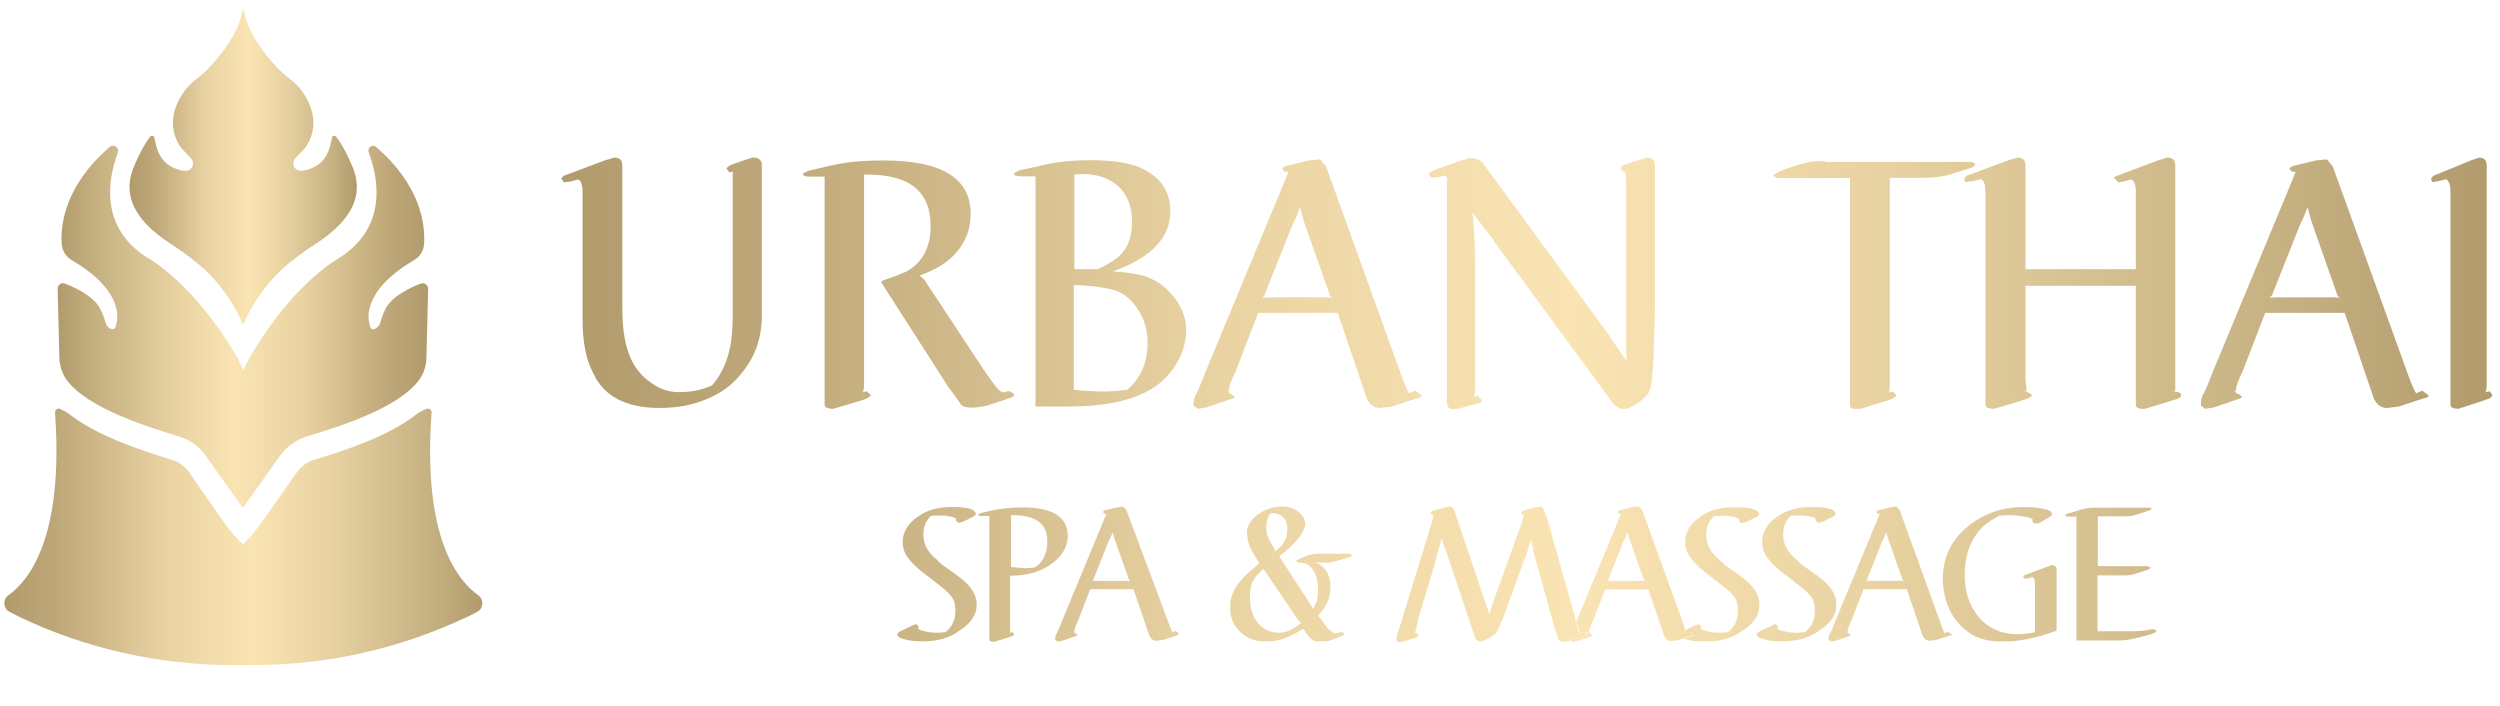 <?xml version="1.0" encoding="UTF-8"?> <svg xmlns="http://www.w3.org/2000/svg" xmlns:xlink="http://www.w3.org/1999/xlink" version="1.1" id="Calque_1" x="0px" y="0px" viewBox="0 0 867.7 245" style="enable-background:new 0 0 867.7 245;" xml:space="preserve"> <style type="text/css"> .st0{clip-path:url(#SVGID_2_);fill:url(#SVGID_3_);} .st1{clip-path:url(#SVGID_5_);fill:url(#SVGID_6_);} .st2{clip-path:url(#SVGID_8_);fill:url(#SVGID_9_);} .st3{clip-path:url(#SVGID_11_);fill:url(#SVGID_12_);} .st4{clip-path:url(#SVGID_14_);fill:url(#SVGID_15_);} .st5{clip-path:url(#SVGID_17_);fill:url(#SVGID_18_);} .st6{clip-path:url(#SVGID_20_);fill:url(#SVGID_21_);} .st7{clip-path:url(#SVGID_23_);fill:url(#SVGID_24_);} .st8{clip-path:url(#SVGID_26_);fill:url(#SVGID_27_);} .st9{clip-path:url(#SVGID_29_);fill:url(#SVGID_30_);} .st10{clip-path:url(#SVGID_32_);fill:url(#SVGID_33_);} .st11{clip-path:url(#SVGID_35_);fill:url(#SVGID_36_);} .st12{clip-path:url(#SVGID_38_);fill:url(#SVGID_39_);} .st13{clip-path:url(#SVGID_41_);fill:url(#SVGID_42_);} .st14{clip-path:url(#SVGID_44_);fill:url(#SVGID_45_);} .st15{clip-path:url(#SVGID_47_);fill:url(#SVGID_48_);} .st16{clip-path:url(#SVGID_50_);fill:url(#SVGID_51_);} .st17{clip-path:url(#SVGID_53_);fill:url(#SVGID_54_);} .st18{clip-path:url(#SVGID_56_);fill:url(#SVGID_57_);} .st19{clip-path:url(#SVGID_59_);fill:url(#SVGID_60_);} .st20{clip-path:url(#SVGID_62_);fill:url(#SVGID_63_);} .st21{clip-path:url(#SVGID_65_);fill:url(#SVGID_66_);} .st22{clip-path:url(#SVGID_68_);fill:url(#SVGID_69_);} .st23{clip-path:url(#SVGID_71_);fill:url(#SVGID_72_);} .st24{clip-path:url(#SVGID_74_);fill:url(#SVGID_75_);} .st25{clip-path:url(#SVGID_77_);fill:url(#SVGID_78_);} .st26{clip-path:url(#SVGID_80_);fill:url(#SVGID_81_);} .st27{clip-path:url(#SVGID_83_);fill:url(#SVGID_84_);} .st28{clip-path:url(#SVGID_86_);fill:url(#SVGID_87_);} .st29{clip-path:url(#SVGID_89_);fill:url(#SVGID_90_);} .st30{clip-path:url(#SVGID_92_);fill:url(#SVGID_93_);} .st31{clip-path:url(#SVGID_95_);fill:url(#SVGID_96_);} .st32{clip-path:url(#SVGID_98_);fill:url(#SVGID_99_);} .st33{clip-path:url(#SVGID_101_);fill:url(#SVGID_102_);} .st34{clip-path:url(#SVGID_104_);fill:url(#SVGID_105_);} .st35{clip-path:url(#SVGID_107_);fill:url(#SVGID_108_);} .st36{clip-path:url(#SVGID_110_);fill:url(#SVGID_111_);} </style> <g> <defs> <path id="SVGID_1_" d="M337.8,356.3h0.1C337.9,356.3,337.8,356.3,337.8,356.3L337.8,356.3z"></path> </defs> <clipPath id="SVGID_2_"> <use xlink:href="#SVGID_1_" style="overflow:visible;"></use> </clipPath> <linearGradient id="SVGID_3_" gradientUnits="userSpaceOnUse" x1="-66.725" y1="617.106" x2="-65.725" y2="617.106" gradientTransform="matrix(660.374 0 0 -660.374 44290.434 407876.938)"> <stop offset="0" style="stop-color:#B19B6D"></stop> <stop offset="0.11" style="stop-color:#BEA879"></stop> <stop offset="0.338" style="stop-color:#E9D3A3"></stop> <stop offset="0.522" style="stop-color:#FAE4B3"></stop> <stop offset="0.676" style="stop-color:#E9D3A3"></stop> <stop offset="0.896" style="stop-color:#C5B081"></stop> <stop offset="1" style="stop-color:#B19B6D"></stop> </linearGradient> <rect x="337.8" y="356.3" class="st0" width="0.1" height="0"></rect> </g> <g> <defs> <path id="SVGID_4_" d="M418.9,299.4c0.1,0,0.1,0,0.1-0.1l-0.1-0.1V299.4z"></path> </defs> <clipPath id="SVGID_5_"> <use xlink:href="#SVGID_4_" style="overflow:visible;"></use> </clipPath> <linearGradient id="SVGID_6_" gradientUnits="userSpaceOnUse" x1="-66.725" y1="617.106" x2="-65.725" y2="617.106" gradientTransform="matrix(660.374 0 0 -660.374 44290.434 407819.938)"> <stop offset="0" style="stop-color:#B19B6D"></stop> <stop offset="0.11" style="stop-color:#BEA879"></stop> <stop offset="0.338" style="stop-color:#E9D3A3"></stop> <stop offset="0.522" style="stop-color:#FAE4B3"></stop> <stop offset="0.676" style="stop-color:#E9D3A3"></stop> <stop offset="0.896" style="stop-color:#C5B081"></stop> <stop offset="1" style="stop-color:#B19B6D"></stop> </linearGradient> <rect x="418.9" y="299.1" class="st1" width="0.1" height="0.3"></rect> </g> <g> <defs> <path id="SVGID_7_" d="M671.8,299.4c0.1,0,0.1,0,0.1-0.1l-0.1-0.1V299.4z"></path> </defs> <clipPath id="SVGID_8_"> <use xlink:href="#SVGID_7_" style="overflow:visible;"></use> </clipPath> <linearGradient id="SVGID_9_" gradientUnits="userSpaceOnUse" x1="-66.725" y1="617.106" x2="-65.725" y2="617.106" gradientTransform="matrix(660.374 0 0 -660.374 44290.434 407819.938)"> <stop offset="0" style="stop-color:#B19B6D"></stop> <stop offset="0.11" style="stop-color:#BEA879"></stop> <stop offset="0.338" style="stop-color:#E9D3A3"></stop> <stop offset="0.522" style="stop-color:#FAE4B3"></stop> <stop offset="0.676" style="stop-color:#E9D3A3"></stop> <stop offset="0.896" style="stop-color:#C5B081"></stop> <stop offset="1" style="stop-color:#B19B6D"></stop> </linearGradient> <rect x="671.8" y="299.1" class="st2" width="0.1" height="0.3"></rect> </g> <g> <defs> <path id="SVGID_10_" d="M128,53c3.4,9.1,6.5,25.8-10.2,36.5c0,0-13.4,7.1-27.2,28.2c-2.4,3.7-4.5,6.8-6.1,11 c-1.6-4.2-3.7-7.2-6.1-11C64.5,96.5,51.1,89.4,51.1,89.4C34.4,78.8,37.5,62.1,40.9,53c0.6-1.7-1.4-3.2-2.8-2 C22.6,64.3,21,77.9,21.4,84.5c0.1,2.4,1.5,4.6,3.5,5.8c19.4,11.3,15.5,21.9,15.5,21.9c-0.2,2.1-1.1,2.2-2,1.9 c-1-0.4-1.6-1.4-1.9-2.5c-0.4-1.9-1.6-4.2-1.6-4.2c-2.2-4.6-8.8-7.6-12.4-9c-1.2-0.5-2.5,0.5-2.5,1.8l0.6,23.9 c0.1,2.8,0.9,5.5,2.5,7.7c7.4,10.2,29.4,16.7,39.1,19.7c3.8,1.2,7,3.5,9.3,6.8l12.8,18v0.1l0-0.1l0,0.1v-0.1l12.8-18 c2.3-3.2,5.6-5.6,9.3-6.8c9.8-3,31.7-9.5,39.1-19.7c1.6-2.2,2.5-5,2.5-7.7l0.6-23.9c0-1.3-1.3-2.2-2.5-1.8 c-3.7,1.4-10.2,4.4-12.4,9c0,0-1.2,2.4-1.6,4.2c-0.2,1.1-0.9,2-1.9,2.5c-0.9,0.4-1.8,0.3-2-1.9c0,0-3.8-10.6,15.5-21.9 c2.1-1.2,3.4-3.4,3.5-5.8c0.4-6.6-1.2-20.2-16.7-33.5c-0.3-0.3-0.7-0.4-1.1-0.4C128.5,50.6,127.5,51.7,128,53"></path> </defs> <clipPath id="SVGID_11_"> <use xlink:href="#SVGID_10_" style="overflow:visible;"></use> </clipPath> <linearGradient id="SVGID_12_" gradientUnits="userSpaceOnUse" x1="-66.725" y1="617.109" x2="-65.725" y2="617.109" gradientTransform="matrix(128.78 0 0 -128.78 8612.861 79584.289)"> <stop offset="0" style="stop-color:#B19B6D"></stop> <stop offset="0.104" style="stop-color:#C5B081"></stop> <stop offset="0.324" style="stop-color:#E9D3A3"></stop> <stop offset="0.478" style="stop-color:#FAE4B3"></stop> <stop offset="0.662" style="stop-color:#E9D3A3"></stop> <stop offset="0.89" style="stop-color:#BEA879"></stop> <stop offset="1" style="stop-color:#B19B6D"></stop> </linearGradient> <rect x="20" y="49.8" class="st3" width="128.8" height="126.5"></rect> </g> <g> <defs> <path id="SVGID_13_" d="M84.4,3.4C84.4,3.3,84.4,3.3,84.4,3.4c-0.1-0.1-0.2,0-0.2,0.1c-1.5,9.7-11.3,20.4-15.7,23.7 c-1.8,1.3-3.4,2.9-4.7,4.7c-6,8.6-3.5,15.3-1.5,18.6c0.7,1.1,2.5,2.8,3.4,3.8c0.3,0.3,0.5,0.6,0.7,0.8c0.8,1,0.8,2.5-0.1,3.4 c-0.8,0.8-2,0.9-3,0.7c-8.3-1.7-9-8.2-9.7-11.4c-0.1-0.7-1-0.9-1.5-0.4l0,0.1C50,49.9,46.6,57,45.7,60 c-2.1,7.1-0.4,15.7,13.8,24.8c4.3,2.8,8.4,5.8,12.1,9.3c5.3,4.9,10.8,13.3,12.6,18.3c0,0,0.1,0.1,0.1,0.1c0,0,0,0,0.1,0 c0,0,0,0,0.1,0c0,0,0.1,0,0.1-0.1c1.8-5,7.3-13.4,12.6-18.3c3.7-3.5,7.8-6.5,12.1-9.3c14.2-9.1,15.9-17.7,13.8-24.8 c-0.9-3-4.3-10.1-6.4-12.5l0-0.1c-0.5-0.5-1.4-0.3-1.5,0.4c-0.7,3.2-1.4,9.7-9.7,11.4c-1,0.2-2.2,0.1-3-0.7 c-0.9-0.9-0.9-2.4-0.1-3.4c0.2-0.2,0.4-0.5,0.7-0.8c0.9-1,2.7-2.7,3.4-3.8c2-3.3,4.5-10-1.5-18.6c-1.2-1.8-2.9-3.4-4.7-4.7 c-4.4-3.3-14.2-14-15.7-23.7C84.6,3.3,84.5,3.3,84.4,3.4C84.5,3.3,84.4,3.3,84.4,3.4"></path> </defs> <clipPath id="SVGID_14_"> <use xlink:href="#SVGID_13_" style="overflow:visible;"></use> </clipPath> <linearGradient id="SVGID_15_" gradientUnits="userSpaceOnUse" x1="-66.725" y1="617.106" x2="-65.725" y2="617.106" gradientTransform="matrix(78.855 0 0 -78.855 5306.599 48719.883)"> <stop offset="0" style="stop-color:#B19B6D"></stop> <stop offset="0.11" style="stop-color:#BEA879"></stop> <stop offset="0.338" style="stop-color:#E9D3A3"></stop> <stop offset="0.522" style="stop-color:#FAE4B3"></stop> <stop offset="0.676" style="stop-color:#E9D3A3"></stop> <stop offset="0.896" style="stop-color:#C5B081"></stop> <stop offset="1" style="stop-color:#B19B6D"></stop> </linearGradient> <rect x="43.6" y="3.3" class="st4" width="81.6" height="109.1"></rect> </g> <g> <defs> <path id="SVGID_16_" d="M147.8,142l-0.5,0.2c-1.2,0.5-2.3,1.2-3.3,2c-10,7.6-25,12.3-34,15.1l-1,0.3c-2.4,0.7-4.5,2.3-6,4.4 l-7.9,11.2c-2.9,4.1-7,10.4-10.8,13.7c-3.8-3.3-8-9.6-10.8-13.7L65.7,164c-1.5-2.1-3.6-3.7-6-4.4l-1-0.3c-8.9-2.8-24-7.5-34-15.1 c-1-0.8-2.1-1.5-3.3-2L21,142c-0.9-0.6-2,0.2-1.9,1.3c3.1,43.3-9.1,58.3-16.2,63.3c-2,1.4-1.8,4.6,0.3,5.7 c1.1,0.6,2.4,1.2,3.7,1.9c1.3,0.6,2.6,1.2,3.9,1.8c23.4,10.4,48.5,15.3,73.6,14.8c25.1,0.5,50.1-4.4,73.6-14.8 c1.3-0.6,2.6-1.2,4-1.8c1.3-0.6,2.6-1.3,3.7-1.9c2.1-1.1,2.3-4.3,0.3-5.7c-7.1-5-19.4-20-16.2-63.3c0.1-0.9-0.6-1.5-1.3-1.5 C148.3,141.8,148.1,141.9,147.8,142"></path> </defs> <clipPath id="SVGID_17_"> <use xlink:href="#SVGID_16_" style="overflow:visible;"></use> </clipPath> <linearGradient id="SVGID_18_" gradientUnits="userSpaceOnUse" x1="-66.725" y1="617.106" x2="-65.725" y2="617.106" gradientTransform="matrix(165.935 0 0 -165.935 11073.44 102585.695)"> <stop offset="0" style="stop-color:#B19B6D"></stop> <stop offset="0.11" style="stop-color:#BEA879"></stop> <stop offset="0.338" style="stop-color:#E9D3A3"></stop> <stop offset="0.522" style="stop-color:#FAE4B3"></stop> <stop offset="0.676" style="stop-color:#E9D3A3"></stop> <stop offset="0.896" style="stop-color:#C5B081"></stop> <stop offset="1" style="stop-color:#B19B6D"></stop> </linearGradient> <rect x="0.9" y="141.4" class="st5" width="167.1" height="89.9"></rect> </g> <g> <defs> <path id="SVGID_19_" d="M347.9,136.3h0.2C348.1,136.3,348.1,136.3,347.9,136.3L347.9,136.3z"></path> </defs> <clipPath id="SVGID_20_"> <use xlink:href="#SVGID_19_" style="overflow:visible;"></use> </clipPath> <linearGradient id="SVGID_21_" gradientUnits="userSpaceOnUse" x1="-66.725" y1="617.106" x2="-65.725" y2="617.106" gradientTransform="matrix(670.315 0 0 -670.315 44921.523 413791.531)"> <stop offset="0" style="stop-color:#B19B6D"></stop> <stop offset="0.11" style="stop-color:#BEA879"></stop> <stop offset="0.338" style="stop-color:#E9D3A3"></stop> <stop offset="0.522" style="stop-color:#FAE4B3"></stop> <stop offset="0.676" style="stop-color:#E9D3A3"></stop> <stop offset="0.896" style="stop-color:#C5B081"></stop> <stop offset="1" style="stop-color:#B19B6D"></stop> </linearGradient> <rect x="347.9" y="136.3" class="st6" width="0.2" height="0"></rect> </g> <g> <defs> <polygon id="SVGID_22_" points="497.4,178.6 497.7,178.8 497.5,178.6 "></polygon> </defs> <clipPath id="SVGID_23_"> <use xlink:href="#SVGID_22_" style="overflow:visible;"></use> </clipPath> <linearGradient id="SVGID_24_" gradientUnits="userSpaceOnUse" x1="-66.725" y1="617.106" x2="-65.725" y2="617.106" gradientTransform="matrix(670.315 0 0 -670.315 44921.523 413833.906)"> <stop offset="0" style="stop-color:#B19B6D"></stop> <stop offset="0.11" style="stop-color:#BEA879"></stop> <stop offset="0.338" style="stop-color:#E9D3A3"></stop> <stop offset="0.522" style="stop-color:#FAE4B3"></stop> <stop offset="0.676" style="stop-color:#E9D3A3"></stop> <stop offset="0.896" style="stop-color:#C5B081"></stop> <stop offset="1" style="stop-color:#B19B6D"></stop> </linearGradient> <rect x="497.4" y="178.6" class="st7" width="0.3" height="0.2"></rect> </g> <g> <defs> <path id="SVGID_25_" d="M318.6,179.3c-3.5,2.4-5.3,5.3-5.3,8.8c0,1.1,0.2,2.1,0.5,3c0.3,0.9,0.8,1.9,1.6,2.8c0.7,1,1.7,2,2.9,3.1 c1.2,1.1,2.7,2.3,4.5,3.6c2,1.5,3.5,2.8,4.8,3.8c1.2,1,2.1,1.9,2.6,2.6c0.9,1.1,1.4,2.7,1.4,4.9c0,1.7-0.3,3.2-0.9,4.4 c-0.6,1.2-1.4,2.2-2.5,3.1h0.3l-2.9,0.2c-0.8,0-1.6,0-2.5-0.1c-0.8-0.1-1.6-0.2-2.2-0.4c-0.7-0.2-1.2-0.3-1.6-0.5 c-0.4-0.2-0.6-0.3-0.6-0.5l-0.2,0.1l0.2-0.3l0.2-0.4l-0.9-0.9l-1.1,0.4l-4.6,2.2c-0.6,0.4-0.9,0.8-0.9,0.9c0,0.8,0.9,1.4,2.6,1.8 c1.7,0.5,3.8,0.7,6.3,0.7c4.6,0,8.6-1,11.9-3.1H332c4.7-2.7,7-5.9,7-9.7c0-3.4-2.1-6.7-6.4-9.8c-0.9-0.7-1.8-1.3-2.5-1.8 c-0.7-0.5-1.3-0.9-1.8-1.3c-0.6-0.4-1-0.7-1.3-0.9c-0.3-0.3-0.6-0.5-0.8-0.7c-0.2-0.2-0.5-0.4-0.7-0.7c-0.3-0.3-0.6-0.6-0.9-0.9 c-0.1-0.1-0.1-0.1-0.2-0.1c-0.1,0-0.2-0.1-0.3-0.2h0.1c-2.5-2.3-3.7-4.9-3.7-7.9c0-2.7,0.9-4.8,2.6-6.4h-0.6l3.2-0.2 c1.6,0,3.1,0.1,4.3,0.4c1.2,0.3,1.8,0.5,1.8,0.9l-0.1,0.3l0.9,1l1.6-0.4l3.3-1.6c0.8-0.4,1.2-0.8,1.2-1c0-1.6-2.5-2.5-7.4-2.5 C326.1,175.8,321.9,176.9,318.6,179.3"></path> </defs> <clipPath id="SVGID_26_"> <use xlink:href="#SVGID_25_" style="overflow:visible;"></use> </clipPath> <linearGradient id="SVGID_27_" gradientUnits="userSpaceOnUse" x1="-66.725" y1="617.106" x2="-65.725" y2="617.106" gradientTransform="matrix(670.315 0 0 -670.315 44921.523 413854.375)"> <stop offset="0" style="stop-color:#B19B6D"></stop> <stop offset="0.11" style="stop-color:#BEA879"></stop> <stop offset="0.338" style="stop-color:#E9D3A3"></stop> <stop offset="0.522" style="stop-color:#FAE4B3"></stop> <stop offset="0.676" style="stop-color:#E9D3A3"></stop> <stop offset="0.896" style="stop-color:#C5B081"></stop> <stop offset="1" style="stop-color:#B19B6D"></stop> </linearGradient> <rect x="311.3" y="175.8" class="st8" width="27.7" height="46.8"></rect> </g> <g> <defs> <path id="SVGID_28_" d="M350.9,196.8v-18h0.7c7.9,0,11.9,3,11.9,9c0,2.2-0.4,4.1-1.2,5.7c-0.8,1.6-1.9,2.8-3.4,3.5h0.3l-3.5,0.2 L350.9,196.8z M344.1,177.2l-3.8,0.9h0.1c-0.2,0.1-0.3,0.2-0.5,0.2c-0.1,0-0.3,0.1-0.4,0.3c0.1,0.3,0.4,0.5,1,0.5h2.9V222 c0,0.5,0.6,0.8,1.7,0.8c0.1-0.1,0.1-0.1,0-0.1c0.3-0.1,0.6-0.1,0.9-0.2l5.1-1.6l0.3-0.2c0.4-0.3,0.6-0.4,0.7-0.5l-0.7-0.8 l-0.9,0.2c0.1-0.1,0.1-0.3,0.1-0.7c0-0.3,0-1,0-2.1v-17h0.5c2.5,0,4.8-0.3,7.1-0.9c2.3-0.6,4.3-1.5,6.2-2.8 c4.1-2.8,6.2-6.2,6.2-10.1c0-6.6-5.3-9.9-15.8-9.9C351.2,176.1,347.6,176.5,344.1,177.2"></path> </defs> <clipPath id="SVGID_29_"> <use xlink:href="#SVGID_28_" style="overflow:visible;"></use> </clipPath> <linearGradient id="SVGID_30_" gradientUnits="userSpaceOnUse" x1="-66.725" y1="617.106" x2="-65.725" y2="617.106" gradientTransform="matrix(670.315 0 0 -670.315 44921.523 413854.656)"> <stop offset="0" style="stop-color:#B19B6D"></stop> <stop offset="0.11" style="stop-color:#BEA879"></stop> <stop offset="0.338" style="stop-color:#E9D3A3"></stop> <stop offset="0.522" style="stop-color:#FAE4B3"></stop> <stop offset="0.676" style="stop-color:#E9D3A3"></stop> <stop offset="0.896" style="stop-color:#C5B081"></stop> <stop offset="1" style="stop-color:#B19B6D"></stop> </linearGradient> <rect x="339.6" y="176.1" class="st9" width="31.1" height="46.7"></rect> </g> <g> <defs> <polygon id="SVGID_31_" points="351.4,220.8 351.5,220.8 351.5,220.7 "></polygon> </defs> <clipPath id="SVGID_32_"> <use xlink:href="#SVGID_31_" style="overflow:visible;"></use> </clipPath> <linearGradient id="SVGID_33_" gradientUnits="userSpaceOnUse" x1="-66.725" y1="617.106" x2="-65.725" y2="617.106" gradientTransform="matrix(670.315 0 0 -670.315 44921.523 413875.969)"> <stop offset="0" style="stop-color:#B19B6D"></stop> <stop offset="0.11" style="stop-color:#BEA879"></stop> <stop offset="0.338" style="stop-color:#E9D3A3"></stop> <stop offset="0.522" style="stop-color:#FAE4B3"></stop> <stop offset="0.676" style="stop-color:#E9D3A3"></stop> <stop offset="0.896" style="stop-color:#C5B081"></stop> <stop offset="1" style="stop-color:#B19B6D"></stop> </linearGradient> <rect x="351.4" y="220.7" class="st10" width="0.1" height="0.1"></rect> </g> <g> <defs> <path id="SVGID_34_" d="M379.6,200.9l5.2-13.1c0.3-0.6,0.6-1.1,0.8-1.6c0.2-0.5,0.4-1,0.6-1.4l0.8,2.7l4.7,13.3 c0.1,0.4,0.3,0.7,0.7,0.9c-0.3-0.1-0.7-0.1-1.1-0.1h-10.8c-0.6,0-1,0-1.3,0.1C379.4,201.5,379.6,201.2,379.6,200.9 M387.7,176.1 l-3.8,0.9h0.1c-0.5,0-0.9,0.2-1.2,0.7l0.5,0.6h0.7v0.1l-0.5,1.2l-15,36.2c-0.3,0.8-0.6,1.6-0.9,2.3c-0.3,0.7-0.6,1.4-1,2 c-0.3,0.7-0.4,1.3-0.4,1.9c0.3,0.2,0.5,0.4,0.9,0.7l1.6-0.3l3.8-1.3c1-0.3,1.5-0.5,1.5-0.7c-0.3-0.4-0.7-0.6-1.2-0.8h0.2l-0.5-0.5 l0.4,0.2c0-0.9,0.4-2.1,1.2-3.7l4.3-11.1h15l5.5,16.1c0.6,1.2,1.4,1.8,2.5,1.8l2.3-0.3l4.3-1.4l0.5-0.2c0.4,0,0.7-0.2,0.9-0.5 l-0.4-0.3l-0.9-0.7l-1.1,0.5c-0.3-0.4-0.6-1.2-1.1-2.5L391,177.2c0-0.1-0.1-0.2-0.3-0.4l-0.9-1L387.7,176.1z"></path> </defs> <clipPath id="SVGID_35_"> <use xlink:href="#SVGID_34_" style="overflow:visible;"></use> </clipPath> <linearGradient id="SVGID_36_" gradientUnits="userSpaceOnUse" x1="-66.725" y1="617.106" x2="-65.725" y2="617.106" gradientTransform="matrix(670.315 0 0 -670.315 44921.523 413854.469)"> <stop offset="0" style="stop-color:#B19B6D"></stop> <stop offset="0.11" style="stop-color:#BEA879"></stop> <stop offset="0.338" style="stop-color:#E9D3A3"></stop> <stop offset="0.522" style="stop-color:#FAE4B3"></stop> <stop offset="0.676" style="stop-color:#E9D3A3"></stop> <stop offset="0.896" style="stop-color:#C5B081"></stop> <stop offset="1" style="stop-color:#B19B6D"></stop> </linearGradient> <rect x="366.1" y="175.8" class="st11" width="42.9" height="47"></rect> </g> <g> <defs> <path id="SVGID_37_" d="M391,177.2C391,177.2,391.1,177.2,391,177.2V177V177.2z"></path> </defs> <clipPath id="SVGID_38_"> <use xlink:href="#SVGID_37_" style="overflow:visible;"></use> </clipPath> <linearGradient id="SVGID_39_" gradientUnits="userSpaceOnUse" x1="-66.725" y1="617.106" x2="-65.725" y2="617.106" gradientTransform="matrix(670.315 0 0 -670.315 44921.523 413832.281)"> <stop offset="0" style="stop-color:#B19B6D"></stop> <stop offset="0.11" style="stop-color:#BEA879"></stop> <stop offset="0.338" style="stop-color:#E9D3A3"></stop> <stop offset="0.522" style="stop-color:#FAE4B3"></stop> <stop offset="0.676" style="stop-color:#E9D3A3"></stop> <stop offset="0.896" style="stop-color:#C5B081"></stop> <stop offset="1" style="stop-color:#B19B6D"></stop> </linearGradient> <rect x="391" y="177" class="st12" width="0.1" height="0.2"></rect> </g> <g> <defs> <path id="SVGID_40_" d="M463.7,219.6h0.2C463.8,219.6,463.8,219.6,463.7,219.6L463.7,219.6z"></path> </defs> <clipPath id="SVGID_41_"> <use xlink:href="#SVGID_40_" style="overflow:visible;"></use> </clipPath> <linearGradient id="SVGID_42_" gradientUnits="userSpaceOnUse" x1="-66.725" y1="617.106" x2="-65.725" y2="617.106" gradientTransform="matrix(670.315 0 0 -670.315 44921.523 413874.781)"> <stop offset="0" style="stop-color:#B19B6D"></stop> <stop offset="0.11" style="stop-color:#BEA879"></stop> <stop offset="0.338" style="stop-color:#E9D3A3"></stop> <stop offset="0.522" style="stop-color:#FAE4B3"></stop> <stop offset="0.676" style="stop-color:#E9D3A3"></stop> <stop offset="0.896" style="stop-color:#C5B081"></stop> <stop offset="1" style="stop-color:#B19B6D"></stop> </linearGradient> <rect x="463.7" y="219.6" class="st13" width="0.2" height="0"></rect> </g> <g> <defs> <path id="SVGID_43_" d="M436.5,216.1c-1.8-2.2-2.7-5.3-2.7-9c0-2.1,0.3-3.8,0.9-5.1c0.6-1.3,1.7-2.7,3.3-4.1l0.4-0.4l0.7,0.8 l11.1,16.4l0.8,1l0.6,0.6c-0.9,0.7-1.8,1.2-2.5,1.7c-0.7,0.4-1.4,0.7-2,1c-0.6,0.3-1.2,0.4-1.7,0.5c-0.5,0.1-1.1,0.1-1.8,0.1 C440.7,219.5,438.3,218.4,436.5,216.1 M442.6,191c-0.7-1.2-1.3-2.2-1.7-3.1c-0.5-0.9-0.8-1.6-1.1-2.2c-0.2-0.4-0.3-1.4-0.3-3 c0-1.6,0.5-3.1,1.4-4.5l1.1-0.1c1.5,0.1,2.7,0.6,3.5,1.6c0.9,1,1.3,2.3,1.3,4c0,2.9-1.2,5.3-3.5,7.1l-0.7,0.6L442.6,191z M437,178.3c-2.8,1.9-4.2,4.1-4.2,6.5c0,0.7,0.1,1.4,0.2,2.2c0.2,0.8,0.4,1.6,0.7,2.5c0.2,0.6,0.6,1.4,1.2,2.4 c0.6,1,1.3,2.2,2.2,3.6l-4.3,3.7c-3.9,3.7-5.9,7.4-5.9,11.4c0,1.8,0.3,3.4,0.9,4.9c0.6,1.5,1.5,2.7,2.6,3.8c1.1,1,2.4,1.9,3.9,2.5 c1.5,0.6,3.2,0.9,5,0.9c2.1,0,4.1-0.3,6.1-1c2-0.7,4.3-1.8,6.9-3.5l1.5,2.1c1.1,1.6,2.5,2.5,4.2,2.5c0.5,0,1,0,1.6-0.1 c0.5-0.1,1.2-0.2,1.8-0.3l4.4-1.7c0.3-0.1,0.6-0.3,0.8-0.7l-0.7-0.7l-2.4,0.5c0,0,0.1,0,0.1,0h-0.2l0.1,0 c-1.2-0.1-2.8-1.6-4.7-4.5l-1.3-1.6c1.6-1.9,2.8-3.6,3.4-5.1c0.6-1.5,0.9-3.2,0.9-4.9c0-4.2-1.8-7.1-5.4-8.6 c0.7,0.1,1.4,0.2,2.1,0.2h2.1c0.9,0,2-0.2,3.3-0.6l4.4-1.3c0.4,0,0.7-0.2,0.9-0.6l-0.2-0.3l-0.5-0.3h-11.6c-0.7,0-1.7,0.2-3.1,0.6 l-3.1,1.3c-0.4,0.1-0.7,0.3-0.9,0.7l1,0.5h0.9c1.6,0,2.9,0.9,4.1,2.6c1.1,1.8,1.7,4,1.7,6.6c0,1.4-0.1,2.5-0.3,3.5 c-0.2,0.9-0.7,2-1.4,3.3l-0.3-0.5L444,193.1c6-4.7,9-8.5,9-11.4c0-0.8-0.2-1.5-0.7-2.2c-0.4-0.7-1-1.4-1.7-1.9 c-0.7-0.6-1.6-1-2.5-1.3c-0.9-0.3-1.9-0.5-2.9-0.5C442.2,175.8,439.5,176.6,437,178.3"></path> </defs> <clipPath id="SVGID_44_"> <use xlink:href="#SVGID_43_" style="overflow:visible;"></use> </clipPath> <linearGradient id="SVGID_45_" gradientUnits="userSpaceOnUse" x1="-66.725" y1="617.106" x2="-65.725" y2="617.106" gradientTransform="matrix(670.315 0 0 -670.315 44921.523 413854.375)"> <stop offset="0" style="stop-color:#B19B6D"></stop> <stop offset="0.11" style="stop-color:#BEA879"></stop> <stop offset="0.338" style="stop-color:#E9D3A3"></stop> <stop offset="0.522" style="stop-color:#FAE4B3"></stop> <stop offset="0.676" style="stop-color:#E9D3A3"></stop> <stop offset="0.896" style="stop-color:#C5B081"></stop> <stop offset="1" style="stop-color:#B19B6D"></stop> </linearGradient> <rect x="427" y="175.8" class="st14" width="42.4" height="46.8"></rect> </g> <g> <defs> <path id="SVGID_46_" d="M497.5,178.6l0.2,0.2L497.5,178.6L497.5,178.6z M532.4,176.2l-3.5,1h0.1c-0.6,0.2-0.9,0.4-1.1,0.7l0.6,0.8 h0.4l-0.5,1.8h0.1L518,209.7c-0.1,0.4-0.3,0.8-0.4,1.3c-0.2,0.5-0.4,1.2-0.7,2.1c-0.2-0.6-0.4-1.2-0.6-1.8 c-0.2-0.6-0.5-1.4-0.8-2.2L505,177.8c-0.1-0.5-0.3-0.9-0.4-1.1c-0.2-0.3-0.4-0.5-0.7-0.7l0.3,0.1c-0.1-0.1-0.3-0.1-0.5-0.2 c-0.2-0.1-0.5-0.1-0.9-0.1l-1.9,0.5l-3.4,0.9c-0.6,0.3-0.9,0.5-1,0.8l0.7,0.8l0.4-0.1l-0.3,1.2h0.1L485.7,218 c-0.3,0.7-0.5,1.2-0.6,1.7c-0.2,0.4-0.3,0.8-0.3,1c-0.1,0.3-0.1,0.6-0.1,0.8v0.7c0.2,0.2,0.5,0.4,0.9,0.8l2-0.5l4.3-1.4l0.4-0.6 l-0.7-0.9l-0.3,0.1l-0.4-0.4l0.3,0.1c0-0.1,0.1-0.3,0.2-0.9c0.1-0.5,0.4-1.5,0.8-3H492l6.3-20.8c0.1-0.9,0.3-1.6,0.5-2.3 c0.2-0.6,0.3-1.2,0.5-1.8c0.3-0.8,0.5-1.5,0.6-2.1c0.2-0.6,0.3-1.2,0.4-1.7v0.1c0.1,0,0.1,0,0.1,0.1l0.4,0.9l-0.1-0.1 c0.1,0.6,0.4,1.5,0.9,2.6l10.3,30.7c0.3,1,0.9,1.5,2,1.5c0.4,0,0.8-0.1,1.3-0.3c0.5-0.2,1.1-0.6,1.9-1c1.5-0.9,2.3-1.6,2.6-2.1 h-0.1c0.6-1.2,1.3-2.8,2.1-4.7l7-19.3c0.6-1.6,1.2-3.1,1.6-4.4c0.4-1.3,0.8-2.4,1.1-3.5c0.1,0.6,0.3,1.2,0.4,1.8 c0.1,0.6,0.3,1.2,0.5,1.7H532l7.6,27.2c0.3,0.9,0.6,1.8,0.8,2.4c0.2,0.7,0.4,1.2,0.5,1.5v0.1c0.5,0.5,1.1,0.8,1.8,0.8 c0.7,0,1.5-0.1,2.3-0.3c-0.1-0.1-0.2-0.1-0.2-0.2c0-0.6,0.1-1.2,0.4-1.9c0.4-0.6,0.7-1.3,1-2c0.3-0.7,0.6-1.5,0.9-2.3l0-0.1 c-0.2-0.5-0.3-1.1-0.5-1.7h0.1l-10.2-36c-0.3-0.4-0.5-0.8-0.6-1.2c-0.2-0.3-0.5-0.8-0.9-1.3L532.4,176.2z"></path> </defs> <clipPath id="SVGID_47_"> <use xlink:href="#SVGID_46_" style="overflow:visible;"></use> </clipPath> <linearGradient id="SVGID_48_" gradientUnits="userSpaceOnUse" x1="-66.725" y1="617.106" x2="-65.725" y2="617.106" gradientTransform="matrix(670.315 0 0 -670.315 44921.523 413854.469)"> <stop offset="0" style="stop-color:#B19B6D"></stop> <stop offset="0.11" style="stop-color:#BEA879"></stop> <stop offset="0.338" style="stop-color:#E9D3A3"></stop> <stop offset="0.522" style="stop-color:#FAE4B3"></stop> <stop offset="0.676" style="stop-color:#E9D3A3"></stop> <stop offset="0.896" style="stop-color:#C5B081"></stop> <stop offset="1" style="stop-color:#B19B6D"></stop> </linearGradient> <rect x="484.7" y="175.7" class="st15" width="62.4" height="47.2"></rect> </g> <g> <defs> <path id="SVGID_49_" d="M569.6,177.2C569.7,177.2,569.7,177.2,569.6,177.2V177V177.2z"></path> </defs> <clipPath id="SVGID_50_"> <use xlink:href="#SVGID_49_" style="overflow:visible;"></use> </clipPath> <linearGradient id="SVGID_51_" gradientUnits="userSpaceOnUse" x1="-66.725" y1="617.106" x2="-65.725" y2="617.106" gradientTransform="matrix(670.315 0 0 -670.315 44921.523 413832.281)"> <stop offset="0" style="stop-color:#B19B6D"></stop> <stop offset="0.11" style="stop-color:#BEA879"></stop> <stop offset="0.338" style="stop-color:#E9D3A3"></stop> <stop offset="0.522" style="stop-color:#FAE4B3"></stop> <stop offset="0.676" style="stop-color:#E9D3A3"></stop> <stop offset="0.896" style="stop-color:#C5B081"></stop> <stop offset="1" style="stop-color:#B19B6D"></stop> </linearGradient> <rect x="569.6" y="177" class="st16" width="0.1" height="0.2"></rect> </g> <g> <defs> <path id="SVGID_52_" d="M558.3,200.9l5.2-13.1c0.3-0.6,0.6-1.1,0.8-1.6c0.2-0.5,0.4-1,0.6-1.4l0.8,2.7l4.7,13.3 c0.1,0.4,0.3,0.7,0.7,0.9c-0.3-0.1-0.7-0.1-1.1-0.1H559c-0.6,0-1,0-1.3,0.1C558.1,201.5,558.3,201.2,558.3,200.9 M566.3,176.1 l-3.8,0.9h0.1c-0.5,0-0.9,0.2-1.2,0.7l0.5,0.6h0.7v0.1l-0.5,1.2l-15,36.2c0.1,0.3,0.2,0.7,0.4,0.9c0.3,1.2,0.5,2,0.7,2.4 c0.1,0.4,0.3,0.6,0.4,0.7l0.8-0.2l1-0.2l0.6,0.7l-0.1,0.3c-0.1,0.1-0.7,0.4-1.6,0.8l-3.7,1c-0.2,0-0.3,0.1-0.4,0.1 c0.2,0.1,0.4,0.3,0.6,0.5l1.6-0.3l3.8-1.3c1-0.3,1.5-0.5,1.5-0.7c-0.3-0.4-0.7-0.6-1.2-0.8h0.2l-0.5-0.5l0.4,0.2 c0-0.9,0.4-2.1,1.2-3.7l4.3-11.1h15l5.5,16.1c0.6,1.2,1.4,1.8,2.5,1.8l2.3-0.3l2.4-0.8c-1-0.4-1.5-0.9-1.5-1.5 c0-0.2,0.3-0.5,0.9-0.9l0.9-0.4c-0.2-0.4-0.4-0.8-0.6-1.4l-14.5-40.1c0-0.1-0.1-0.2-0.3-0.4l-0.9-1L566.3,176.1z"></path> </defs> <clipPath id="SVGID_53_"> <use xlink:href="#SVGID_52_" style="overflow:visible;"></use> </clipPath> <linearGradient id="SVGID_54_" gradientUnits="userSpaceOnUse" x1="-66.725" y1="617.106" x2="-65.725" y2="617.106" gradientTransform="matrix(670.315 0 0 -670.315 44921.523 413854.469)"> <stop offset="0" style="stop-color:#B19B6D"></stop> <stop offset="0.11" style="stop-color:#BEA879"></stop> <stop offset="0.338" style="stop-color:#E9D3A3"></stop> <stop offset="0.522" style="stop-color:#FAE4B3"></stop> <stop offset="0.676" style="stop-color:#E9D3A3"></stop> <stop offset="0.896" style="stop-color:#C5B081"></stop> <stop offset="1" style="stop-color:#B19B6D"></stop> </linearGradient> <rect x="545" y="175.8" class="st17" width="39.7" height="47"></rect> </g> <g> <defs> <path id="SVGID_55_" d="M547,215.9c-0.3,0.8-0.6,1.6-0.9,2.3c-0.3,0.7-0.6,1.4-1,2c-0.3,0.7-0.4,1.3-0.4,1.9 c0.1,0.1,0.2,0.1,0.2,0.2c0.1,0,0.3,0,0.4-0.1l3.7-1c0.9-0.4,1.5-0.6,1.6-0.8l0.1-0.3l-0.6-0.7l-1,0.2l-0.8,0.2 c-0.1-0.1-0.3-0.3-0.4-0.7c-0.1-0.4-0.3-1.2-0.7-2.4C547.3,216.5,547.2,216.1,547,215.9L547,215.9z"></path> </defs> <clipPath id="SVGID_56_"> <use xlink:href="#SVGID_55_" style="overflow:visible;"></use> </clipPath> <linearGradient id="SVGID_57_" gradientUnits="userSpaceOnUse" x1="-66.725" y1="617.106" x2="-65.725" y2="617.106" gradientTransform="matrix(670.315 0 0 -670.315 44921.523 413874.25)"> <stop offset="0" style="stop-color:#B19B6D"></stop> <stop offset="0.11" style="stop-color:#BEA879"></stop> <stop offset="0.338" style="stop-color:#E9D3A3"></stop> <stop offset="0.522" style="stop-color:#FAE4B3"></stop> <stop offset="0.676" style="stop-color:#E9D3A3"></stop> <stop offset="0.896" style="stop-color:#C5B081"></stop> <stop offset="1" style="stop-color:#B19B6D"></stop> </linearGradient> <rect x="544.8" y="215.8" class="st18" width="6.1" height="6.5"></rect> </g> <g> <defs> <path id="SVGID_58_" d="M590.2,179.3c-3.5,2.4-5.3,5.3-5.3,8.8c0,1.1,0.2,2.1,0.5,3c0.3,0.9,0.8,1.9,1.6,2.8c0.7,1,1.7,2,2.9,3.1 c1.2,1.1,2.7,2.3,4.5,3.6c2,1.5,3.5,2.8,4.8,3.8c1.2,1,2.1,1.9,2.6,2.6c0.9,1.1,1.4,2.7,1.4,4.9c0,1.7-0.3,3.2-0.9,4.4 c-0.6,1.2-1.4,2.2-2.5,3.1h0.3l-2.9,0.2c-0.8,0-1.6,0-2.5-0.1c-0.8-0.1-1.6-0.2-2.2-0.4c-0.7-0.2-1.2-0.3-1.6-0.5 c-0.4-0.2-0.6-0.3-0.6-0.5l-0.2,0.1l0.2-0.3l0.2-0.4l-0.9-0.9l-1.1,0.4l-3.7,1.7c0.2,0.5,0.4,0.9,0.6,1.1l1.1-0.5l0.9,0.7l0.4,0.3 c-0.2,0.3-0.5,0.5-0.9,0.5l-0.5,0.2l-1.9,0.6c0.3,0.1,0.7,0.3,1.1,0.4c1.7,0.5,3.8,0.7,6.3,0.7c4.6,0,8.6-1,11.9-3.1h-0.1 c4.7-2.7,7-5.9,7-9.7c0-3.4-2.1-6.7-6.4-9.8c-0.9-0.7-1.8-1.3-2.5-1.8c-0.7-0.5-1.3-0.9-1.8-1.3c-0.6-0.4-1-0.7-1.3-0.9 c-0.3-0.3-0.6-0.5-0.8-0.7c-0.2-0.2-0.5-0.4-0.7-0.7c-0.3-0.3-0.6-0.6-0.9-0.9c-0.1-0.1-0.1-0.1-0.2-0.1c-0.1,0-0.2-0.1-0.3-0.2 h0.1c-2.5-2.3-3.7-4.9-3.7-7.9c0-2.7,0.9-4.8,2.7-6.4h-0.6l3.2-0.2c1.6,0,3.1,0.1,4.3,0.4c1.2,0.3,1.8,0.5,1.8,0.9l-0.1,0.3l0.9,1 l1.6-0.4l3.3-1.6c0.8-0.4,1.2-0.8,1.2-1c0-1.6-2.5-2.5-7.4-2.5C597.7,175.8,593.5,176.9,590.2,179.3"></path> </defs> <clipPath id="SVGID_59_"> <use xlink:href="#SVGID_58_" style="overflow:visible;"></use> </clipPath> <linearGradient id="SVGID_60_" gradientUnits="userSpaceOnUse" x1="-66.725" y1="617.106" x2="-65.725" y2="617.106" gradientTransform="matrix(670.315 0 0 -670.315 44921.523 413854.375)"> <stop offset="0" style="stop-color:#B19B6D"></stop> <stop offset="0.11" style="stop-color:#BEA879"></stop> <stop offset="0.338" style="stop-color:#E9D3A3"></stop> <stop offset="0.522" style="stop-color:#FAE4B3"></stop> <stop offset="0.676" style="stop-color:#E9D3A3"></stop> <stop offset="0.896" style="stop-color:#C5B081"></stop> <stop offset="1" style="stop-color:#B19B6D"></stop> </linearGradient> <rect x="584.4" y="175.8" class="st19" width="26.2" height="46.8"></rect> </g> <g> <defs> <path id="SVGID_61_" d="M583.7,219.1c-0.6,0.4-0.9,0.8-0.9,0.9c0,0.6,0.5,1.1,1.5,1.5l1.9-0.6l0.5-0.2c0.4,0,0.7-0.2,0.9-0.5 l-0.4-0.3l-0.9-0.7l-1.1,0.5c-0.1-0.2-0.3-0.6-0.6-1.1L583.7,219.1z"></path> </defs> <clipPath id="SVGID_62_"> <use xlink:href="#SVGID_61_" style="overflow:visible;"></use> </clipPath> <linearGradient id="SVGID_63_" gradientUnits="userSpaceOnUse" x1="-66.725" y1="617.106" x2="-65.725" y2="617.106" gradientTransform="matrix(670.315 0 0 -670.315 44921.523 413875.281)"> <stop offset="0" style="stop-color:#B19B6D"></stop> <stop offset="0.11" style="stop-color:#BEA879"></stop> <stop offset="0.338" style="stop-color:#E9D3A3"></stop> <stop offset="0.522" style="stop-color:#FAE4B3"></stop> <stop offset="0.676" style="stop-color:#E9D3A3"></stop> <stop offset="0.896" style="stop-color:#C5B081"></stop> <stop offset="1" style="stop-color:#B19B6D"></stop> </linearGradient> <rect x="582.9" y="218.7" class="st20" width="4.7" height="2.9"></rect> </g> <g> <defs> <path id="SVGID_64_" d="M616.9,179.3c-3.5,2.4-5.3,5.3-5.3,8.8c0,1.1,0.2,2.1,0.5,3c0.3,0.9,0.8,1.9,1.6,2.8c0.7,1,1.7,2,2.9,3.1 c1.2,1.1,2.7,2.3,4.5,3.6c2,1.5,3.5,2.8,4.8,3.8c1.2,1,2.1,1.9,2.6,2.6c0.9,1.1,1.4,2.7,1.4,4.9c0,1.7-0.3,3.2-0.9,4.4 c-0.6,1.2-1.4,2.2-2.5,3.1h0.3l-2.9,0.2c-0.8,0-1.6,0-2.5-0.1c-0.8-0.1-1.6-0.2-2.2-0.4c-0.7-0.2-1.2-0.3-1.6-0.5 c-0.4-0.2-0.6-0.3-0.6-0.5l-0.2,0.1l0.2-0.3l0.2-0.4l-0.9-0.9l-1.1,0.4l-4.6,2.2c-0.6,0.4-0.9,0.8-0.9,0.9c0,0.8,0.9,1.4,2.6,1.8 c1.7,0.5,3.8,0.7,6.3,0.7c4.6,0,8.6-1,11.9-3.1h-0.1c4.7-2.7,7-5.9,7-9.7c0-3.4-2.1-6.7-6.4-9.8c-0.9-0.7-1.8-1.3-2.5-1.8 c-0.7-0.5-1.3-0.9-1.8-1.3c-0.6-0.4-1-0.7-1.3-0.9c-0.3-0.3-0.6-0.5-0.8-0.7s-0.5-0.4-0.7-0.7c-0.3-0.3-0.6-0.6-0.9-0.9 c-0.1-0.1-0.1-0.1-0.2-0.1c-0.1,0-0.2-0.1-0.3-0.2h0.1c-2.5-2.3-3.7-4.9-3.7-7.9c0-2.7,0.9-4.8,2.6-6.4h-0.6l3.2-0.2 c1.6,0,3.1,0.1,4.3,0.4c1.2,0.3,1.8,0.5,1.8,0.9l-0.1,0.3l0.9,1l1.6-0.4l3.3-1.6c0.8-0.4,1.2-0.8,1.2-1c0-1.6-2.5-2.5-7.4-2.5 C624.4,175.8,620.1,176.9,616.9,179.3"></path> </defs> <clipPath id="SVGID_65_"> <use xlink:href="#SVGID_64_" style="overflow:visible;"></use> </clipPath> <linearGradient id="SVGID_66_" gradientUnits="userSpaceOnUse" x1="-66.725" y1="617.106" x2="-65.725" y2="617.106" gradientTransform="matrix(670.315 0 0 -670.315 44921.523 413854.375)"> <stop offset="0" style="stop-color:#B19B6D"></stop> <stop offset="0.11" style="stop-color:#BEA879"></stop> <stop offset="0.338" style="stop-color:#E9D3A3"></stop> <stop offset="0.522" style="stop-color:#FAE4B3"></stop> <stop offset="0.676" style="stop-color:#E9D3A3"></stop> <stop offset="0.896" style="stop-color:#C5B081"></stop> <stop offset="1" style="stop-color:#B19B6D"></stop> </linearGradient> <rect x="609.6" y="175.8" class="st21" width="27.7" height="46.8"></rect> </g> <g> <defs> <path id="SVGID_67_" d="M648.1,200.9l5.2-13.1c0.3-0.6,0.6-1.1,0.8-1.6c0.2-0.5,0.4-1,0.6-1.4l0.8,2.7l4.7,13.3 c0.1,0.4,0.3,0.7,0.7,0.9c-0.3-0.1-0.7-0.1-1.1-0.1h-10.8c-0.6,0-1,0-1.3,0.1C647.9,201.5,648.1,201.2,648.1,200.9 M656.1,176.1 l-3.8,0.9h0.1c-0.5,0-0.9,0.2-1.2,0.7l0.5,0.6h0.7v0.1l-0.5,1.2l-15,36.2c-0.3,0.8-0.6,1.6-0.9,2.3c-0.3,0.7-0.6,1.4-1,2 c-0.3,0.7-0.4,1.3-0.4,1.9c0.3,0.2,0.5,0.4,0.9,0.7l1.6-0.3l3.8-1.3c1-0.3,1.5-0.5,1.5-0.7c-0.3-0.4-0.7-0.6-1.2-0.8h0.2l-0.5-0.5 l0.4,0.2c0-0.9,0.4-2.1,1.2-3.7l4.3-11.1h15l5.5,16.1c0.6,1.2,1.4,1.8,2.5,1.8l2.3-0.3l4.3-1.4l0.5-0.2c0.4,0,0.7-0.2,0.8-0.5 L677,220l-0.9-0.7l-1.1,0.5c-0.3-0.4-0.6-1.2-1.1-2.5l-14.5-40.1c0-0.1-0.1-0.2-0.3-0.4l-0.9-1L656.1,176.1z"></path> </defs> <clipPath id="SVGID_68_"> <use xlink:href="#SVGID_67_" style="overflow:visible;"></use> </clipPath> <linearGradient id="SVGID_69_" gradientUnits="userSpaceOnUse" x1="-66.725" y1="617.106" x2="-65.725" y2="617.106" gradientTransform="matrix(670.315 0 0 -670.315 44921.523 413854.469)"> <stop offset="0" style="stop-color:#B19B6D"></stop> <stop offset="0.11" style="stop-color:#BEA879"></stop> <stop offset="0.338" style="stop-color:#E9D3A3"></stop> <stop offset="0.522" style="stop-color:#FAE4B3"></stop> <stop offset="0.676" style="stop-color:#E9D3A3"></stop> <stop offset="0.896" style="stop-color:#C5B081"></stop> <stop offset="1" style="stop-color:#B19B6D"></stop> </linearGradient> <rect x="634.6" y="175.8" class="st22" width="42.9" height="47"></rect> </g> <g> <defs> <path id="SVGID_70_" d="M659.4,177.2C659.5,177.2,659.5,177.2,659.4,177.2V177V177.2z"></path> </defs> <clipPath id="SVGID_71_"> <use xlink:href="#SVGID_70_" style="overflow:visible;"></use> </clipPath> <linearGradient id="SVGID_72_" gradientUnits="userSpaceOnUse" x1="-66.725" y1="617.106" x2="-65.725" y2="617.106" gradientTransform="matrix(670.315 0 0 -670.315 44921.523 413832.281)"> <stop offset="0" style="stop-color:#B19B6D"></stop> <stop offset="0.11" style="stop-color:#BEA879"></stop> <stop offset="0.338" style="stop-color:#E9D3A3"></stop> <stop offset="0.522" style="stop-color:#FAE4B3"></stop> <stop offset="0.676" style="stop-color:#E9D3A3"></stop> <stop offset="0.896" style="stop-color:#C5B081"></stop> <stop offset="1" style="stop-color:#B19B6D"></stop> </linearGradient> <rect x="659.4" y="177" class="st23" width="0.1" height="0.2"></rect> </g> <g> <defs> <path id="SVGID_73_" d="M685.3,181c-7.3,4.9-11,11.6-11,20c0,3.4,0.7,6.7,2,9.8c1.3,3.1,3.2,5.7,5.6,7.6c3,2.8,7.4,4.3,13.2,4.3 c5.4,0,11.5-1.2,18.1-3.6l0.6-0.2v-21.3c0-0.5-0.2-0.9-0.5-1.1c-0.3-0.3-0.7-0.4-1.2-0.4l-0.4,0.2l-0.9,0.3l-7.5,2.8h0.1 c-0.8,0.2-1.2,0.4-1.2,0.7l0.6,0.8l1.2-0.2l1.5-0.4c0.5,0.3,0.8,1.1,0.8,2.5v16.6h0.2c-2,0.4-4.1,0.7-6.5,0.7 c-4.7,0-8.6-1.5-11.9-4.5c-4.1-4.1-6.2-9.5-6.2-16.1c0-5.9,1.5-10.7,4.4-14.5c0.9-1.2,1.9-2.3,3.1-3.2c1.2-0.9,2.6-1.8,4.4-2.8 h-0.4l3.8-0.2c2,0,3.9,0.2,6,0.6c1.5,0.3,2.3,0.7,2.3,1l-0.1,0.6l0.4,0.4h-0.2c0.1,0.2,0.5,0.3,1.3,0.3l1-0.2l3.2-1.9h-0.1 c0.3-0.1,0.6-0.3,0.7-0.4c0.2-0.2,0.3-0.3,0.4-0.5c0-0.1,0-0.2,0.1-0.3c0-0.7-0.8-1.3-2.5-1.7c-1.7-0.4-3.8-0.7-6.3-0.7 C696.5,175.8,690.5,177.5,685.3,181"></path> </defs> <clipPath id="SVGID_74_"> <use xlink:href="#SVGID_73_" style="overflow:visible;"></use> </clipPath> <linearGradient id="SVGID_75_" gradientUnits="userSpaceOnUse" x1="-66.725" y1="617.106" x2="-65.725" y2="617.106" gradientTransform="matrix(670.315 0 0 -670.315 44921.523 413854.375)"> <stop offset="0" style="stop-color:#B19B6D"></stop> <stop offset="0.11" style="stop-color:#BEA879"></stop> <stop offset="0.338" style="stop-color:#E9D3A3"></stop> <stop offset="0.522" style="stop-color:#FAE4B3"></stop> <stop offset="0.676" style="stop-color:#E9D3A3"></stop> <stop offset="0.896" style="stop-color:#C5B081"></stop> <stop offset="1" style="stop-color:#B19B6D"></stop> </linearGradient> <rect x="674.3" y="175.8" class="st24" width="39.5" height="46.8"></rect> </g> <g> <defs> <path id="SVGID_76_" d="M726.9,176.2c-0.9,0-1.8,0.1-2.6,0.2c-0.8,0.1-1.8,0.4-3.1,0.8h0.1l-3.5,1c-0.3,0.1-0.5,0.2-0.7,0.3 c-0.2,0.1-0.3,0.2-0.3,0.3c0,0.3,0.3,0.5,1,0.5h2.9v43h14.8c1.4,0,3.1-0.2,4.9-0.6c1.8-0.4,3.9-0.9,6.2-1.6l1-0.4h-0.1 c0.4,0,0.7-0.2,1-0.7l-0.3-0.3l-0.5-0.3h-1c-0.6,0.2-1.5,0.3-2.8,0.5c-1.3,0.1-2.6,0.2-3.7,0.2h-12.2v-19.4h9.2 c1.6,0,3-0.2,4.3-0.7l3.5-1.1h-0.1c0.6-0.1,1.2-0.4,1.7-0.9c-0.8-0.3-1.3-0.5-1.7-0.5h-16.8v-17.3h9.4c0.9,0,1.6,0,2.2-0.1 c0.6-0.1,1.3-0.3,2.2-0.6l3.4-1.1c0.8-0.2,1.3-0.5,1.5-0.9c-0.5-0.3-1-0.5-1.5-0.5H726.9z"></path> </defs> <clipPath id="SVGID_77_"> <use xlink:href="#SVGID_76_" style="overflow:visible;"></use> </clipPath> <linearGradient id="SVGID_78_" gradientUnits="userSpaceOnUse" x1="-66.725" y1="617.106" x2="-65.725" y2="617.106" gradientTransform="matrix(670.315 0 0 -670.315 44921.523 413854.469)"> <stop offset="0" style="stop-color:#B19B6D"></stop> <stop offset="0.11" style="stop-color:#BEA879"></stop> <stop offset="0.338" style="stop-color:#E9D3A3"></stop> <stop offset="0.522" style="stop-color:#FAE4B3"></stop> <stop offset="0.676" style="stop-color:#E9D3A3"></stop> <stop offset="0.896" style="stop-color:#C5B081"></stop> <stop offset="1" style="stop-color:#B19B6D"></stop> </linearGradient> <rect x="716.8" y="176.2" class="st25" width="31.8" height="46.1"></rect> </g> <g> <defs> <path id="SVGID_79_" d="M260.5,54.9l-0.7,0.2l-5.6,1.9h0.2c-0.8,0.2-1.6,0.7-2.3,1.4l1,1.4l1.4-0.2c-0.1,0.1-0.2,0.5-0.2,1.2v3.5 v45.5c0,5.7-0.6,10.5-1.8,14.2c-1.2,3.8-3,7-5.3,9.7c-3.4,1.6-7.2,2.4-11.5,2.4c-3.4,0-6.6-1-9.5-3.1c-3-2-5.3-4.6-6.9-7.8 c-2.2-4.4-3.3-10.4-3.3-18V57.5c0-1.9-0.9-2.8-2.8-2.8l-3.1,0.9L195.7,61l-0.9,0.9l0.9,1.4l2.3-0.3l2.6-0.7c1,0.2,1.6,1.7,1.6,4.5 V111c0,7.7,1.2,13.9,3.7,18.5c3.6,8,11.3,12.1,23.1,12.1c5.9,0,11.4-1,16.3-3.1c4.9-2,8.9-4.9,11.9-8.7c2.7-3.3,4.6-6.6,5.7-10.1 c1.1-3.5,1.7-7.8,1.7-12.9v-49c0-1-0.3-1.8-0.9-2.4c-0.6-0.5-1.3-0.8-2.1-0.8L260.5,54.9z"></path> </defs> <clipPath id="SVGID_80_"> <use xlink:href="#SVGID_79_" style="overflow:visible;"></use> </clipPath> <linearGradient id="SVGID_81_" gradientUnits="userSpaceOnUse" x1="-66.725" y1="617.106" x2="-65.725" y2="617.106" gradientTransform="matrix(670.315 0 0 -670.315 44921.523 413753.344)"> <stop offset="0" style="stop-color:#B19B6D"></stop> <stop offset="0.11" style="stop-color:#BEA879"></stop> <stop offset="0.338" style="stop-color:#E9D3A3"></stop> <stop offset="0.522" style="stop-color:#FAE4B3"></stop> <stop offset="0.676" style="stop-color:#E9D3A3"></stop> <stop offset="0.896" style="stop-color:#C5B081"></stop> <stop offset="1" style="stop-color:#B19B6D"></stop> </linearGradient> <rect x="194.8" y="54.7" class="st26" width="69.6" height="86.9"></rect> </g> <g> <defs> <path id="SVGID_82_" d="M295.8,56.2c-2.6,0.3-5.4,0.8-8.5,1.5l-7.2,1.7h0.2c-0.4,0.2-0.6,0.4-0.9,0.4c-0.2,0.1-0.5,0.3-0.7,0.6 c0.1,0.6,0.8,0.9,2.1,0.9h5.4v79.2c0,0.9,1.1,1.4,3.3,1.4c0.1-0.1,0.1-0.2,0-0.2l1.4-0.3l9.3-2.8H300c0.8-0.2,1.6-0.7,2.3-1.4 l-1.4-1.4l-1.4,0.3c0.1-0.2,0.2-0.6,0.3-1.2c0.1-0.6,0.1-1.8,0.1-3.7V60.6h1.2c14.6,0,21.9,5.9,21.9,17.8c0,7.3-2.7,12.5-8,15.6 c-0.9,0.5-2.2,1-3.9,1.7c-1.7,0.6-3.3,1.2-4.8,1.7l-0.5,0.5l23.4,36.5c1.3,1.7,2.3,3.1,3,4.1c0.7,1,1.2,1.7,1.4,2c0.7,0.7,2,1,4,1 c0.6,0,1.3-0.1,2.1-0.2c0.8-0.1,1.7-0.3,2.8-0.5l7-2.3h-0.2c1.4-0.3,2.3-0.8,2.8-1.2l-0.3-0.7l-1.6-0.9l-2,0.5c0,0,0.1,0,0.1,0 h-0.2l0.1,0c-0.6-0.1-1.3-0.6-2.2-1.6c-0.9-1.1-2.3-3-4.2-5.7l-20.5-31.1c-0.2-0.5-0.6-0.9-1-1.2c-0.4-0.3-0.8-0.7-1.1-1 c5.8-2,10.2-4.8,13.2-8.5c3-3.7,4.5-8,4.5-12.9c0-12.4-10.1-18.5-30.2-18.5C302,55.7,298.4,55.9,295.8,56.2"></path> </defs> <clipPath id="SVGID_83_"> <use xlink:href="#SVGID_82_" style="overflow:visible;"></use> </clipPath> <linearGradient id="SVGID_84_" gradientUnits="userSpaceOnUse" x1="-66.725" y1="617.106" x2="-65.725" y2="617.106" gradientTransform="matrix(670.315 0 0 -670.315 44921.523 413754.031)"> <stop offset="0" style="stop-color:#B19B6D"></stop> <stop offset="0.11" style="stop-color:#BEA879"></stop> <stop offset="0.338" style="stop-color:#E9D3A3"></stop> <stop offset="0.522" style="stop-color:#FAE4B3"></stop> <stop offset="0.676" style="stop-color:#E9D3A3"></stop> <stop offset="0.896" style="stop-color:#C5B081"></stop> <stop offset="1" style="stop-color:#B19B6D"></stop> </linearGradient> <rect x="278.7" y="55.7" class="st27" width="73.3" height="86.2"></rect> </g> <g> <defs> <path id="SVGID_85_" d="M377.8,135.7c-1.5-0.1-3.2-0.2-5.1-0.4V98.9c5.7,0.2,10.1,0.8,13.3,1.6c3.4,0.8,6.3,3,8.7,6.5 c2.4,3.5,3.6,7.5,3.6,11.9c0,6.9-2.3,12.3-7,16.3h0.9c-1.9,0.2-3.6,0.4-5.2,0.5c-1.6,0.1-3.2,0.2-4.7,0.2 C380.8,135.8,379.4,135.8,377.8,135.7 M372.8,60.6l2.8-0.2c5.2,0,9.4,1.4,12.6,4.3c3.1,2.9,4.7,6.9,4.7,12.2 c0,6.2-2,10.5-5.9,13.1h0.2c-0.3,0.1-0.6,0.3-0.9,0.5l0.4-0.2c-1.4,0.9-3.3,2-5.6,3.1h-8.2V60.6z M360.4,57.7l-6.6,1.4 c-1,0.5-1.7,0.9-1.9,1.2c0.1,0.6,0.9,0.9,2.3,0.9h5.2v79.9H371c12.2,0,21.8-2,28.7-6.1c3.7-2.3,6.7-5.4,8.8-9.1 c2.2-3.7,3.2-7.5,3.2-11.4c0-4.4-1.7-8.6-5.1-12.4c-1.6-1.9-3.4-3.3-5.2-4.4c-1.8-1-3.7-1.8-5.7-2.3c-2.7-0.6-5.8-1-9.4-1.2 c13.3-4.8,19.9-11.7,19.9-20.8c0-7.1-3.5-12.2-10.5-15.2h0.2c-4.1-1.7-9.9-2.6-17.3-2.6C371.7,55.6,365.6,56.3,360.4,57.7"></path> </defs> <clipPath id="SVGID_86_"> <use xlink:href="#SVGID_85_" style="overflow:visible;"></use> </clipPath> <linearGradient id="SVGID_87_" gradientUnits="userSpaceOnUse" x1="-66.725" y1="617.106" x2="-65.725" y2="617.106" gradientTransform="matrix(670.315 0 0 -670.315 44921.523 413753.531)"> <stop offset="0" style="stop-color:#B19B6D"></stop> <stop offset="0.11" style="stop-color:#BEA879"></stop> <stop offset="0.338" style="stop-color:#E9D3A3"></stop> <stop offset="0.522" style="stop-color:#FAE4B3"></stop> <stop offset="0.676" style="stop-color:#E9D3A3"></stop> <stop offset="0.896" style="stop-color:#C5B081"></stop> <stop offset="1" style="stop-color:#B19B6D"></stop> </linearGradient> <rect x="351.8" y="55.6" class="st28" width="60" height="85.5"></rect> </g> <g> <defs> <path id="SVGID_88_" d="M439.2,101.6l9.6-24.1c0.6-1,1-2,1.4-3c0.3-0.9,0.7-1.8,1-2.6l1.4,5.1l8.7,24.7c0.1,0.7,0.5,1.3,1.2,1.7 c-0.6-0.1-1.3-0.2-2.1-0.2h-19.9c-1,0-1.9,0.1-2.4,0.2C438.9,102.6,439.2,102,439.2,101.6 M454.1,55.7l-7,1.7h0.2 c-0.9,0-1.7,0.4-2.3,1.2l0.9,1h1.2v0.2l-0.9,2.3l-27.8,67c-0.6,1.5-1.1,2.9-1.7,4.3c-0.5,1.3-1.1,2.6-1.8,3.8 c-0.5,1.3-0.7,2.4-0.7,3.5c0.5,0.3,1,0.8,1.6,1.2l3-0.5l7-2.4c1.9-0.6,2.8-1,2.8-1.2c-0.6-0.7-1.3-1.2-2.3-1.4h0.4l-0.9-0.9 l0.7,0.4c0-1.6,0.8-3.9,2.3-6.8l7.9-20.5h27.6l10.1,29.7c1,2.2,2.6,3.3,4.5,3.3l4.2-0.5l7.9-2.6l0.9-0.3c0.7,0,1.2-0.3,1.6-0.9 l-0.7-0.5l-1.6-1.2l-2.1,0.9c-0.5-0.7-1.2-2.2-2.1-4.5l-26.7-74.1c0-0.1-0.2-0.3-0.5-0.7l-1.6-1.9L454.1,55.7z"></path> </defs> <clipPath id="SVGID_89_"> <use xlink:href="#SVGID_88_" style="overflow:visible;"></use> </clipPath> <linearGradient id="SVGID_90_" gradientUnits="userSpaceOnUse" x1="-66.725" y1="617.106" x2="-65.725" y2="617.106" gradientTransform="matrix(670.315 0 0 -670.315 44921.523 413753.688)"> <stop offset="0" style="stop-color:#B19B6D"></stop> <stop offset="0.11" style="stop-color:#BEA879"></stop> <stop offset="0.338" style="stop-color:#E9D3A3"></stop> <stop offset="0.522" style="stop-color:#FAE4B3"></stop> <stop offset="0.676" style="stop-color:#E9D3A3"></stop> <stop offset="0.896" style="stop-color:#C5B081"></stop> <stop offset="1" style="stop-color:#B19B6D"></stop> </linearGradient> <rect x="414.2" y="55" class="st29" width="79.2" height="86.9"></rect> </g> <g> <defs> <path id="SVGID_91_" d="M570.7,54.9l-0.5,0.2l-5.9,1.9c-0.7,0.1-1.3,0.6-1.9,1.4l1.2,1.4h0.5c0.2,0.9,0.3,2.4,0.3,4.5V118v3.7 c0,1.2,0.1,2.4,0.2,3.7c-0.9-1.3-1.9-2.7-2.9-4.2c-1-1.5-2.1-3.2-3.4-5.1l-43.2-58.9c-0.9-1.6-2.7-2.4-5.2-2.4 c-0.1,0.1-0.3,0.2-0.5,0.2c-0.2,0.1-0.6,0.2-1.1,0.4c-0.5,0.1-0.9,0.2-1.1,0.3l-8.6,3h0.2c-1.4,0.5-2.4,1-3,1.6l1,1.4l2.8-0.3 l1.7-0.5h0.2c0.2,0.1,0.6,0.5,1,1.2l-0.3-0.2v77.5c0,1.9,0.9,2.8,2.6,2.8l0.9-0.2l0.7-0.2l5.6-1.6c1.2,0,2-0.4,2.4-1.2l-1.4-1.6 l-1.4,0.3c0.1-0.2,0.2-0.6,0.3-1.2c0.1-0.6,0.1-1.8,0.1-3.7v-42c0-2.9-0.1-5.8-0.3-8.7c-0.2-2.9-0.4-5.6-0.6-8.3 c0.7,0.9,1.6,2.2,2.8,3.7c1.2,1.5,2.7,3.6,4.7,6.1h-0.2l40.2,54.7c1.1,1.6,2,2.6,3,3h-0.2c0.5,0.5,1.3,0.7,2.4,0.7 c0.5,0,1.2-0.2,2.1-0.6c0.9-0.4,1.8-0.9,2.7-1.6c0.9-0.6,1.7-1.3,2.4-2c0.7-0.7,1.2-1.3,1.4-1.9h-0.2c0.6-0.7,1-2,1.1-3.8 c0.2-1.9,0.4-4.4,0.6-7.5c0.1-3.3,0.2-6.5,0.3-9.8c0.1-3.3,0.2-6.6,0.2-10V57.8c0-2.1-0.9-3.1-2.8-3.1L570.7,54.9z"></path> </defs> <clipPath id="SVGID_92_"> <use xlink:href="#SVGID_91_" style="overflow:visible;"></use> </clipPath> <linearGradient id="SVGID_93_" gradientUnits="userSpaceOnUse" x1="-66.725" y1="617.106" x2="-65.725" y2="617.106" gradientTransform="matrix(670.315 0 0 -670.315 44921.523 413753.531)"> <stop offset="0" style="stop-color:#B19B6D"></stop> <stop offset="0.11" style="stop-color:#BEA879"></stop> <stop offset="0.338" style="stop-color:#E9D3A3"></stop> <stop offset="0.522" style="stop-color:#FAE4B3"></stop> <stop offset="0.676" style="stop-color:#E9D3A3"></stop> <stop offset="0.896" style="stop-color:#C5B081"></stop> <stop offset="1" style="stop-color:#B19B6D"></stop> </linearGradient> <rect x="495.7" y="54.7" class="st30" width="78.9" height="87.2"></rect> </g> <g> <defs> <path id="SVGID_94_" d="M633.4,55.9c-2.2,0-3.9,0.1-5.1,0.3c-1.2,0.2-2.9,0.6-5.1,1.3l-4.7,1.6h0.2c-0.7,0.2-1.3,0.5-1.8,0.8 c-0.5,0.3-1,0.6-1.5,1l1,0.7c0.1,0.1,0.6,0.2,1.6,0.2h24.1v78.9c0,0.9,1.1,1.4,3.3,1.4v-0.2c0.7-0.1,1.1-0.2,1.2-0.2 c0.1,0,0.3-0.1,0.5-0.2l8.9-2.8c0.8-0.2,1.6-0.7,2.3-1.4l-1.2-1.4l-1.4,0.3c0-0.2,0-0.6,0.1-1.2c0.1-0.6,0.1-1.9,0.1-3.8V61.7 h12.2c3,0,5.8-0.4,8.2-1l7.7-2.4c0.2,0,0.5-0.1,0.7-0.3l-0.4,0.2c0.7-0.4,1.1-0.7,1.2-1v-0.3l-0.2-0.3c-0.2-0.2-0.9-0.4-1.9-0.4 H633.4z"></path> </defs> <clipPath id="SVGID_95_"> <use xlink:href="#SVGID_94_" style="overflow:visible;"></use> </clipPath> <linearGradient id="SVGID_96_" gradientUnits="userSpaceOnUse" x1="-66.725" y1="617.106" x2="-65.725" y2="617.106" gradientTransform="matrix(670.315 0 0 -670.315 44921.523 413754.125)"> <stop offset="0" style="stop-color:#B19B6D"></stop> <stop offset="0.11" style="stop-color:#BEA879"></stop> <stop offset="0.338" style="stop-color:#E9D3A3"></stop> <stop offset="0.522" style="stop-color:#FAE4B3"></stop> <stop offset="0.676" style="stop-color:#E9D3A3"></stop> <stop offset="0.896" style="stop-color:#C5B081"></stop> <stop offset="1" style="stop-color:#B19B6D"></stop> </linearGradient> <rect x="615.4" y="55.9" class="st31" width="70.3" height="86"></rect> </g> <g> <defs> <path id="SVGID_97_" d="M697.3,137L697.3,137l0.3,0c0,0.1-0.1,0.2-0.2,0.2L697.3,137C697.4,137.1,697.4,137.1,697.3,137 C697.4,137.1,697.4,137.1,697.3,137 M749.2,55.6l-13.6,5.1h0.2c-1.3,0.3-2,0.7-2.1,1l1.6,1.6l1.7-0.3l2.6-0.7 c1.2,0.3,1.7,1.9,1.7,4.5v26.6H703V57.5c0-1.9-0.9-2.8-2.8-2.8l-3.1,0.9L682.6,61l-0.9,1l0.3,1.2l2.6-0.3l2.8-0.7 c1.2,0.3,1.7,1.9,1.7,4.5v73.8c0,0.9,1.1,1.4,3.3,1.4c0.1-0.1,0.1-0.2,0-0.2c0.6-0.1,1-0.2,1.4-0.3l9.3-2.8H703 c0.4-0.1,0.8-0.3,1.2-0.5c0.5-0.2,0.8-0.5,1.1-0.9c-0.6-0.8-1.5-1.2-2.6-1.2c0.3,0,0.4-0.1,0.2-0.3l0.5,0.2l-0.4-4.7v-32h38.3 v41.4c0,0.9,1.1,1.4,3.3,1.4v-0.2c0.6-0.1,0.9-0.2,1-0.2c0.1,0,0.3-0.1,0.5-0.2l9.1-2.8h-0.2c0.8,0,1.5-0.4,2.1-1.2l-0.3-0.5 l-0.3-0.2l0.6,0.3c-0.1-0.1-0.1-0.2-0.3-0.5c-0.2-0.1-0.5-0.2-0.9-0.4c-0.3-0.1-0.8-0.2-1.2-0.2l-0.2-0.5l0.5,0.2V57.5 c0-1.9-0.9-2.8-2.8-2.8L749.2,55.6z"></path> </defs> <clipPath id="SVGID_98_"> <use xlink:href="#SVGID_97_" style="overflow:visible;"></use> </clipPath> <linearGradient id="SVGID_99_" gradientUnits="userSpaceOnUse" x1="-66.725" y1="617.106" x2="-65.725" y2="617.106" gradientTransform="matrix(670.315 0 0 -670.315 44921.523 413753.531)"> <stop offset="0" style="stop-color:#B19B6D"></stop> <stop offset="0.11" style="stop-color:#BEA879"></stop> <stop offset="0.338" style="stop-color:#E9D3A3"></stop> <stop offset="0.522" style="stop-color:#FAE4B3"></stop> <stop offset="0.676" style="stop-color:#E9D3A3"></stop> <stop offset="0.896" style="stop-color:#C5B081"></stop> <stop offset="1" style="stop-color:#B19B6D"></stop> </linearGradient> <rect x="681.7" y="54.7" class="st32" width="75.5" height="87.2"></rect> </g> <g> <defs> <path id="SVGID_100_" d="M697.4,137v0.2c0.1,0,0.2-0.1,0.2-0.2H697.4z"></path> </defs> <clipPath id="SVGID_101_"> <use xlink:href="#SVGID_100_" style="overflow:visible;"></use> </clipPath> <linearGradient id="SVGID_102_" gradientUnits="userSpaceOnUse" x1="-66.725" y1="617.106" x2="-65.725" y2="617.106" gradientTransform="matrix(670.315 0 0 -670.315 44921.523 413792.344)"> <stop offset="0" style="stop-color:#B19B6D"></stop> <stop offset="0.11" style="stop-color:#BEA879"></stop> <stop offset="0.338" style="stop-color:#E9D3A3"></stop> <stop offset="0.522" style="stop-color:#FAE4B3"></stop> <stop offset="0.676" style="stop-color:#E9D3A3"></stop> <stop offset="0.896" style="stop-color:#C5B081"></stop> <stop offset="1" style="stop-color:#B19B6D"></stop> </linearGradient> <rect x="697.4" y="137" class="st33" width="0.2" height="0.2"></rect> </g> <g> <defs> <path id="SVGID_103_" d="M697.4,137L697.4,137C697.4,137.1,697.4,137.1,697.4,137"></path> </defs> <clipPath id="SVGID_104_"> <use xlink:href="#SVGID_103_" style="overflow:visible;"></use> </clipPath> <linearGradient id="SVGID_105_" gradientUnits="userSpaceOnUse" x1="-66.725" y1="617.106" x2="-65.725" y2="617.106" gradientTransform="matrix(670.315 0 0 -670.315 44921.523 413792.25)"> <stop offset="0" style="stop-color:#B19B6D"></stop> <stop offset="0.11" style="stop-color:#BEA879"></stop> <stop offset="0.338" style="stop-color:#E9D3A3"></stop> <stop offset="0.522" style="stop-color:#FAE4B3"></stop> <stop offset="0.676" style="stop-color:#E9D3A3"></stop> <stop offset="0.896" style="stop-color:#C5B081"></stop> <stop offset="1" style="stop-color:#B19B6D"></stop> </linearGradient> <rect x="697.3" y="137" class="st34" width="0.1" height="0.1"></rect> </g> <g> <defs> <path id="SVGID_106_" d="M788.9,101.6l9.6-24.1c0.6-1,1-2,1.4-3c0.4-0.9,0.7-1.8,1-2.6l1.4,5.1l8.7,24.7c0.1,0.7,0.5,1.3,1.2,1.7 c-0.6-0.1-1.3-0.2-2.1-0.2h-19.9c-1,0-1.9,0.1-2.4,0.2C788.5,102.6,788.9,102,788.9,101.6 M803.7,55.7l-7,1.7h0.2 c-0.9,0-1.7,0.4-2.3,1.2l0.9,1h1.2v0.2l-0.9,2.3l-27.8,67c-0.6,1.5-1.1,2.9-1.7,4.3c-0.5,1.3-1.1,2.6-1.8,3.8 c-0.5,1.3-0.7,2.4-0.7,3.5c0.5,0.3,1,0.8,1.6,1.2l3-0.5l7-2.4c1.9-0.6,2.8-1,2.8-1.2c-0.6-0.7-1.3-1.2-2.3-1.4h0.3l-0.9-0.9 l0.7,0.4c0-1.6,0.8-3.9,2.3-6.8l7.9-20.5h27.6l10.1,29.7c1,2.2,2.6,3.3,4.5,3.3l4.2-0.5l7.9-2.6l0.9-0.3c0.7,0,1.2-0.3,1.6-0.9 l-0.7-0.5l-1.6-1.2l-2.1,0.9c-0.5-0.7-1.2-2.2-2.1-4.5l-26.8-74.1c0-0.1-0.2-0.3-0.5-0.7l-1.6-1.9L803.7,55.7z"></path> </defs> <clipPath id="SVGID_107_"> <use xlink:href="#SVGID_106_" style="overflow:visible;"></use> </clipPath> <linearGradient id="SVGID_108_" gradientUnits="userSpaceOnUse" x1="-66.725" y1="617.106" x2="-65.725" y2="617.106" gradientTransform="matrix(670.315 0 0 -670.315 44921.523 413753.688)"> <stop offset="0" style="stop-color:#B19B6D"></stop> <stop offset="0.11" style="stop-color:#BEA879"></stop> <stop offset="0.338" style="stop-color:#E9D3A3"></stop> <stop offset="0.522" style="stop-color:#FAE4B3"></stop> <stop offset="0.676" style="stop-color:#E9D3A3"></stop> <stop offset="0.896" style="stop-color:#C5B081"></stop> <stop offset="1" style="stop-color:#B19B6D"></stop> </linearGradient> <rect x="763.9" y="55" class="st35" width="79.2" height="86.9"></rect> </g> <g> <defs> <path id="SVGID_109_" d="M857.8,55.6L844.6,61l-0.9,1l0.5,1.2l2.1-0.3l2.6-0.7c1,0.3,1.6,1.9,1.6,4.5v73.8c0,0.9,1,1.4,3.1,1.4 v-0.2c0.5-0.1,0.9-0.2,1.2-0.3l8.4-2.8h-0.2c0.2,0,0.6-0.1,1-0.3c0.4-0.2,0.7-0.5,1-0.9V137l-0.9-1.2l-1.4,0.3 c0.1-0.2,0.2-0.6,0.3-1.2c0.1-0.6,0.1-1.9,0.1-3.8V57.5c0-1.9-0.9-2.8-2.6-2.8L857.8,55.6z"></path> </defs> <clipPath id="SVGID_110_"> <use xlink:href="#SVGID_109_" style="overflow:visible;"></use> </clipPath> <linearGradient id="SVGID_111_" gradientUnits="userSpaceOnUse" x1="-66.725" y1="617.106" x2="-65.725" y2="617.106" gradientTransform="matrix(670.315 0 0 -670.315 44921.523 413753.531)"> <stop offset="0" style="stop-color:#B19B6D"></stop> <stop offset="0.11" style="stop-color:#BEA879"></stop> <stop offset="0.338" style="stop-color:#E9D3A3"></stop> <stop offset="0.522" style="stop-color:#FAE4B3"></stop> <stop offset="0.676" style="stop-color:#E9D3A3"></stop> <stop offset="0.896" style="stop-color:#C5B081"></stop> <stop offset="1" style="stop-color:#B19B6D"></stop> </linearGradient> <rect x="843.8" y="54.7" class="st36" width="21.3" height="87.2"></rect> </g> </svg> 